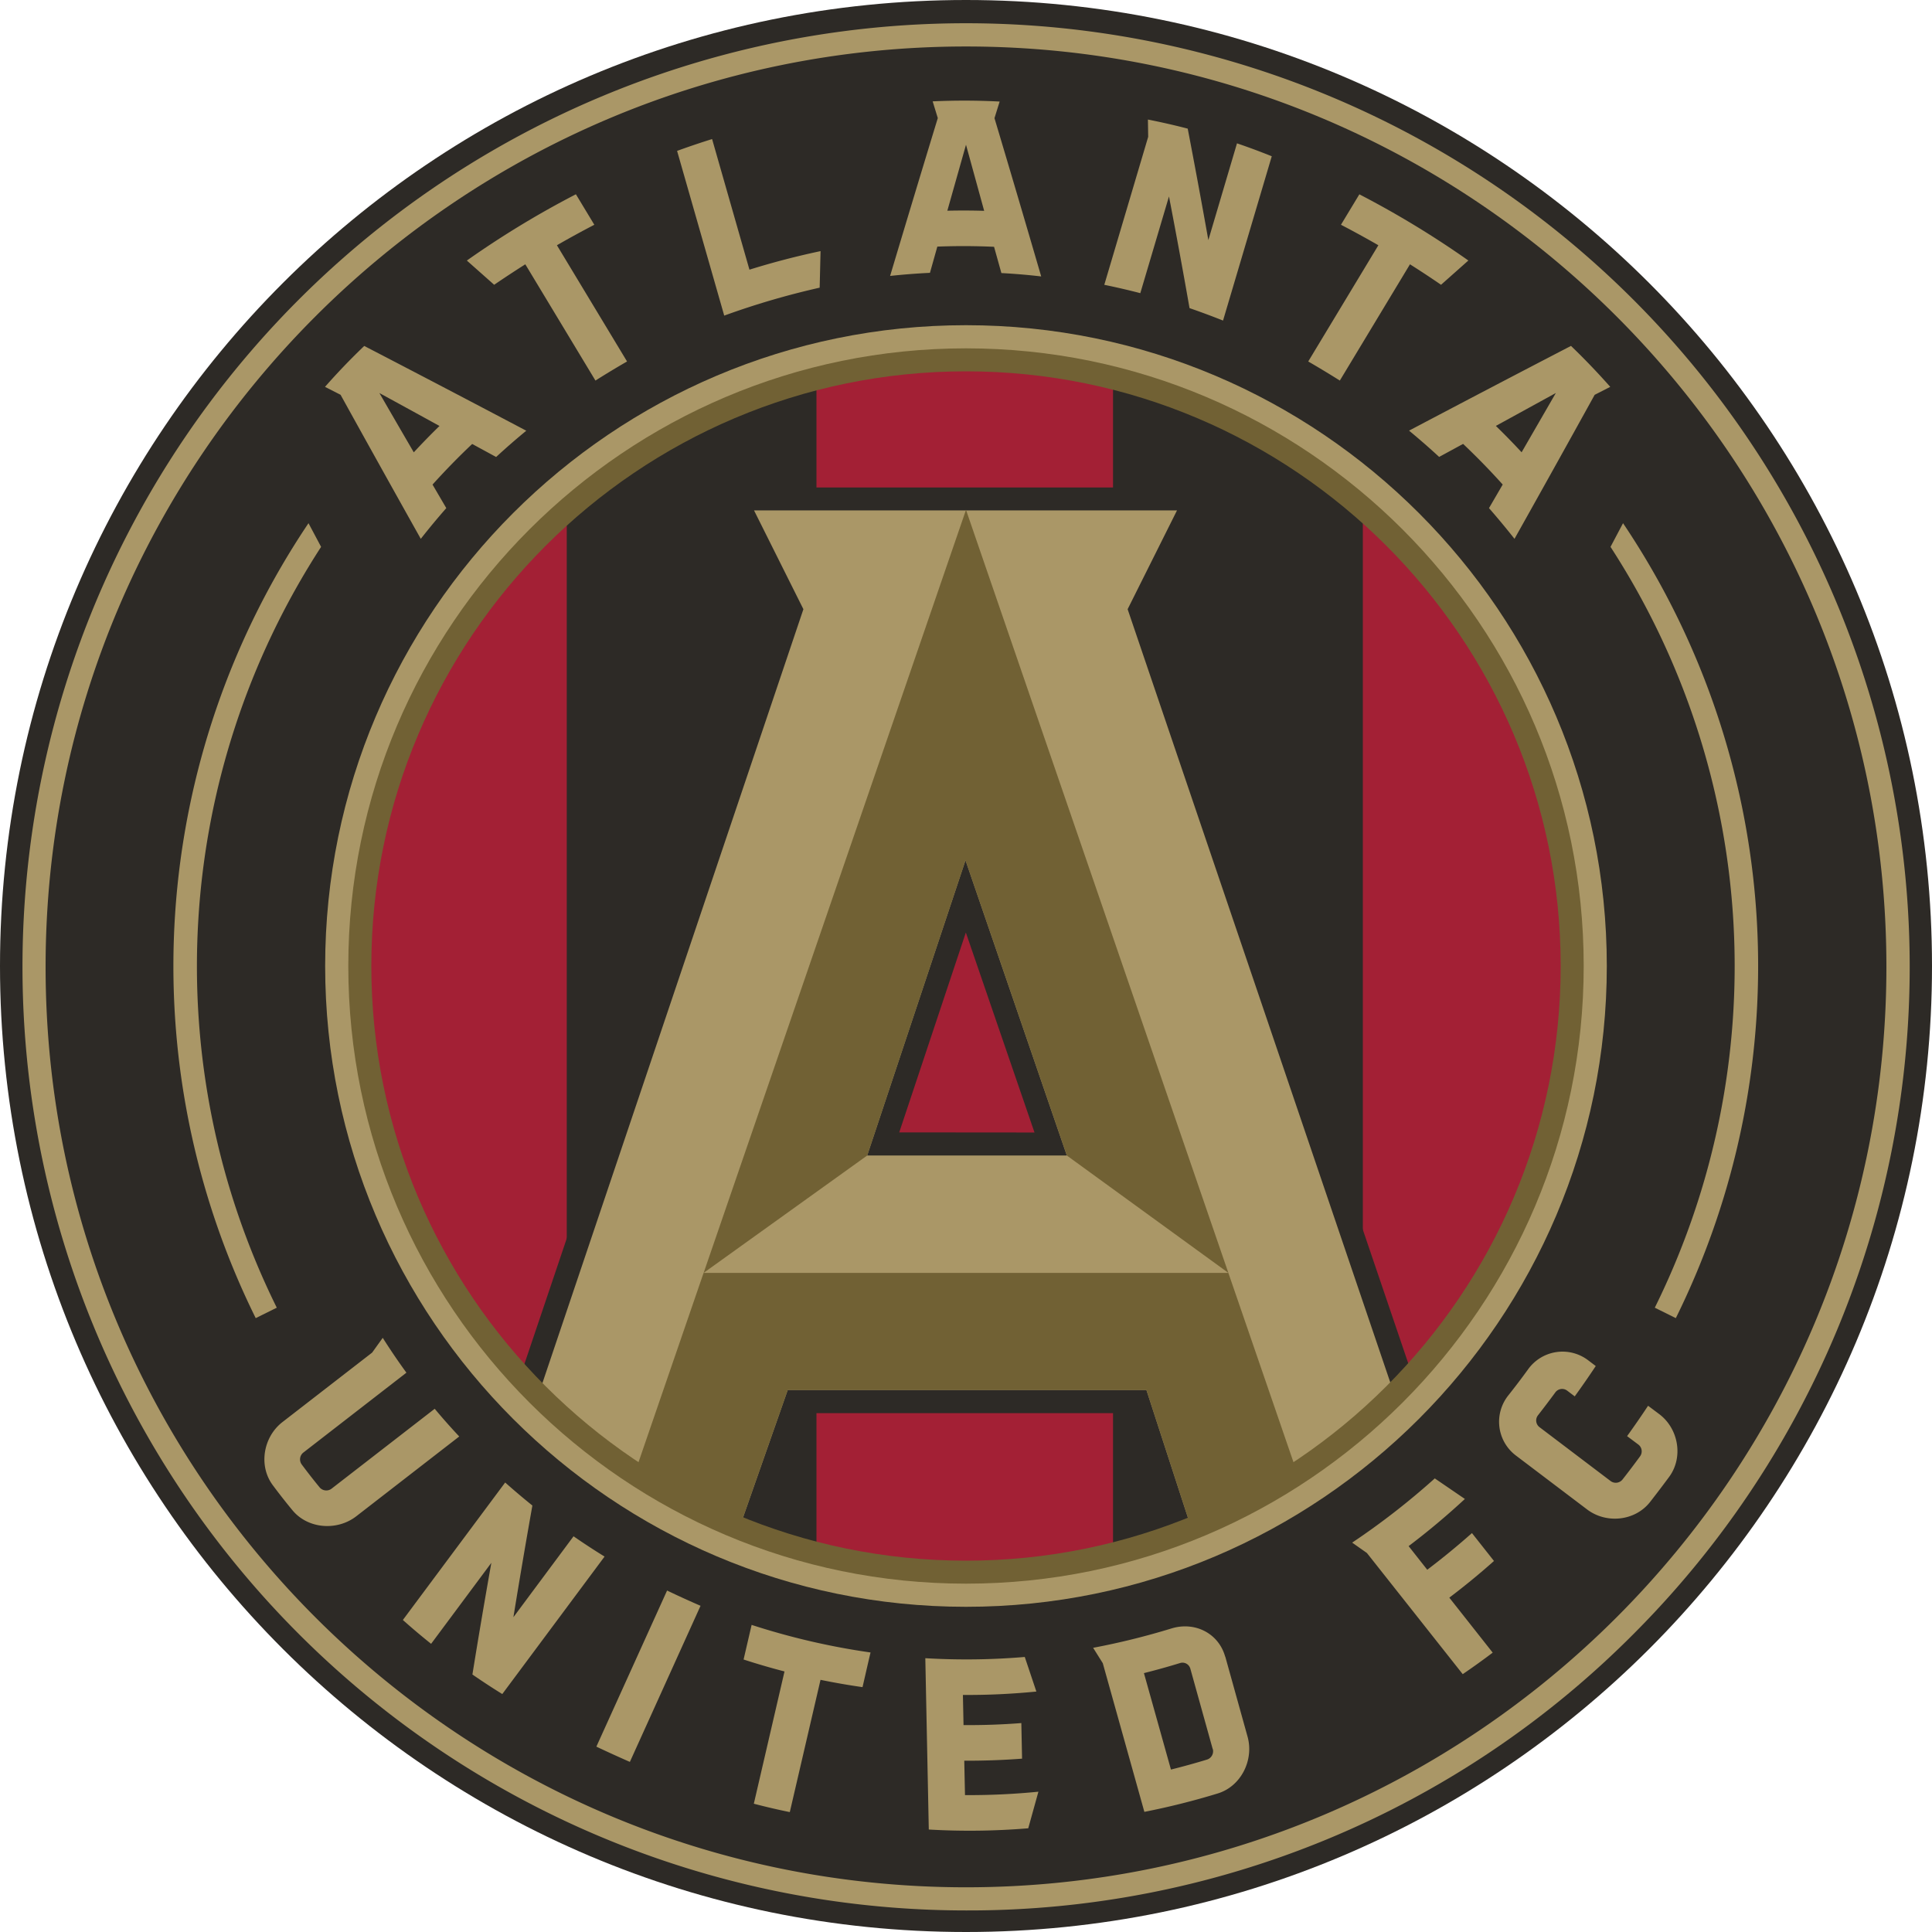 <svg xmlns="http://www.w3.org/2000/svg" fill="none" viewBox="0 0 500 500">
 <g clip-path="url(#99a)">
  <path fill="#2D2A26" d="M500 250c0 138.07-111.94 250-250 250S0 388.07 0 250 111.93 0 250 0s250 111.93 250 250"/>
  <path fill="#AA9767" d="M250 494.42A244.22 244.22 0 0 1 77.31 77.55 244.22 244.22 0 1 1 422.7 422.93 242.6 242.6 0 0 1 250 494.42m0-482.39c-131.34 0-238.2 106.85-238.2 238.2s106.86 238.2 238.2 238.2 238.2-106.87 238.2-238.2c0-131.34-106.86-238.2-238.2-238.2"/>
  <path fill="#A32035" d="M146.68 122.95a163.7 163.7 0 0 0 0 254.1zm206.02-.49v255.06a163.64 163.64 0 0 0 0-255.06M288.05 409.2V90.8a159 159 0 0 0-76.75.17v318.06a159 159 0 0 0 76.75.18Z"/>
  <path fill="#2D2A26" d="m298.29 158.1 15.9-31.94H185.53l15.9 31.95-68.7 203.75 62.35 40.88 13.01-37.02h84.25l11.94 36.74 63.2-40.73zm-65.57 134.96 17.24-51.73 17.77 51.76-35-.03Z"/>
  <path fill="#AA9767" d="m291.83 157.66 12.78-25.57H195.14l12.78 25.57-69.8 206.97 24.08 22.5 12.5 5.88 15.13 6.74 14.04-40.03h92.82l13.51 41.57 25.5-13.66 26.74-22.1zm-67.4 141.38 25.44-76.4 26.22 76.4z"/>
  <path fill="#716134" d="m224.44 299.04-42.34 30.38L250 131.95l67.9 197.47-41.8-30.37-26.23-76.4z"/>
  <path fill="#716134" d="m164.18 381.52 17.91-52.1H317.9l17.5 50.88-26.94 15.64-11.77-36.22h-92.82l-12.65 36.06z"/>
  <path fill="#AA9767" d="M250 415.84c-91.45 0-165.85-74.42-165.85-165.84S158.55 84.16 250 84.16 415.84 158.56 415.84 250 341.44 415.84 250 415.84m0-324.93c-87.73 0-159.1 71.37-159.1 159.09S162.28 409.1 250 409.1 409.1 337.72 409.1 250 337.72 90.91 250 90.91"/>
  <path fill="#716134" d="M250 409.85c-88.15 0-159.86-71.7-159.86-159.85S161.85 90.15 250 90.15 409.86 161.85 409.86 250 338.15 409.85 250 409.85m0-313.75c-84.85 0-153.9 69.03-153.9 153.9S165.13 403.9 250 403.9 403.9 334.87 403.9 250 334.86 96.1 250 96.1"/>
  <path fill="#AA9767" d="m257.36 30.61 1.35-4.33q-8.67-.45-17.34-.05l1.33 4.33a7414 7414 0 0 0-12.34 40.85q5.15-.55 10.31-.8l1.91-6.79q7.35-.28 14.68.05l1.9 6.8q5.15.27 10.3.87a6309 6309 0 0 0-12.08-40.93M250 37.46l4.7 17.1q-4.76-.14-9.53-.03zm114.66 73.99q4 3.3 7.79 6.8l6.2-3.37q5.34 5.06 10.25 10.52l-3.55 6.1q3.4 3.89 6.6 7.95a6822 6822 0 0 0 20.75-37.27l4.03-2.06q-4.86-5.5-10.16-10.6a6775 6775 0 0 0-41.91 21.93m22.44-1.21 15.55-8.53-8.86 15.34q-3.24-3.5-6.66-6.82M351.8 50.29l-4.76 7.88q4.9 2.55 9.68 5.3l-18.15 30.08q4.14 2.4 8.18 4.94L364.9 68.4q4.08 2.58 8.04 5.3l7.07-6.28a243 243 0 0 0-28.21-17.13m-31.66-13.22-7.42 25.07q-2.61-14.67-5.34-28.85-5.12-1.33-10.3-2.35l.07 4.47-11.36 38.3q4.7.96 9.32 2.16l7.42-25.03q2.74 14.2 5.32 28.9 4.34 1.5 8.67 3.22l12.61-42.52a173 173 0 0 0-8.96-3.33M94.28 89.52q-5.3 5.06-10.17 10.6l4.03 2.05a7180 7180 0 0 0 20.76 37.28q3.19-4.07 6.6-7.95l-3.56-6.09q4.92-5.46 10.26-10.51l6.2 3.37q3.79-3.5 7.8-6.8a6474 6474 0 0 0-41.92-21.93m12.8 27.51q-4.47-7.68-8.89-15.33 7.75 4.23 15.55 8.52a186 186 0 0 0-6.65 6.82m41.96-66.77 4.76 7.88q-4.9 2.55-9.68 5.3l18.15 30.08a230 230 0 0 0-8.18 4.94L135.95 68.4q-4.07 2.58-8.06 5.3l-7.07-6.27Q134.32 57.9 149 50.3m44.95 19.47-9.66-33.78a205 205 0 0 0-9.06 3.06l12.2 42.63a203 203 0 0 1 24.7-7.23l.23-9.46a202 202 0 0 0-18.4 4.8M181.3 415.58a251 251 0 0 1-8.66-3.95l-18.3 40.4q4.34 2.05 8.67 3.95zm44 12.07c-.72 3-1.38 5.98-2.08 8.98q-5.46-.78-10.87-1.89l-7.95 34.23a173 173 0 0 1-9.31-2.17l7.94-34.23q-5.33-1.38-10.59-3.09l2.08-8.96a183 183 0 0 0 30.78 7.14m24.25 28.01q7.48.03 14.96-.53l-.19-9.21q-7.46.58-14.96.52l-.16-7.8a180 180 0 0 0 19.01-.88l-3-8.95q-12.85 1.08-25.74.32l.9 44.34c8.57.5 17.18.39 25.74-.32l2.63-9.47q-9.49.94-19 .88zm67.52-26.94c-1.7-6.06-7.85-9.13-13.86-7.3a189 189 0 0 1-20.31 5.02l2.5 3.98 10.76 38.48a191 191 0 0 0 18.98-4.76c6.02-1.84 9.4-8.61 7.74-14.66l-5.78-20.76m-3.23 23.9a2.26 2.26 0 0 1-1.5 2.75q-4.63 1.41-9.33 2.58L296.05 433q4.71-1.18 9.33-2.6a2.1 2.1 0 0 1 2.3.7q.26.34.38.75l5.78 20.77m-165.39-55.05-15.58 20.96q2.31-14.25 4.91-28.9-3.6-2.9-7.04-5.96l-26.48 35.58a178 178 0 0 0 7.31 6.17l15.59-20.96q-2.6 14.64-4.9 28.9a187 187 0 0 0 7.73 5.06l26.47-35.58a184 184 0 0 1-8-5.23m-35.97-33.01-26.67 20.66a2.26 2.26 0 0 1-3.12-.35q-2.37-2.89-4.61-5.9a2.24 2.24 0 0 1 .43-3.1l26.66-20.66a169 169 0 0 1-6.13-9.02l-2.74 3.82-23.2 17.97c-4.97 3.84-6.27 11.3-2.51 16.35q2.44 3.28 5.06 6.45c3.99 4.87 11.56 5.44 16.53 1.6l26.66-20.66q-3.27-3.48-6.34-7.16m252.02 35.55a190 190 0 0 0 14.58-12.22l-7.79-5.32a191 191 0 0 1-21.38 16.62l3.82 2.69 24.79 31.35a188 188 0 0 0 7.76-5.57l-11.23-14.23q5.96-4.5 11.56-9.49l-5.7-7.22a194 194 0 0 1-11.57 9.49l-4.83-6.13m46.45-48.1a10.96 10.96 0 0 0-15.6 2.47q-2.4 3.3-4.93 6.5a10.95 10.95 0 0 0 1.84 15.69l18.42 13.95c5 3.8 12.44 3.03 16.32-1.92q2.52-3.23 4.94-6.5c3.71-5.06 2.44-12.45-2.56-16.23l-2.9-2.17a234 234 0 0 1-5.43 7.86l2.9 2.17a2.2 2.2 0 0 1 .44 3.08 217 217 0 0 1-4.52 5.97 2.23 2.23 0 0 1-3.09.4l-18.42-13.96a2.17 2.17 0 0 1-.39-3.03q2.31-2.96 4.53-5.98a2.17 2.17 0 0 1 3.02-.44l1.98 1.5a233 233 0 0 0 5.44-7.85zm5.81-210.49a199.3 199.3 0 0 1 11.46 196.9l5.44 2.7a205.4 205.4 0 0 0-13.66-205.73zm-333.7 0a199.3 199.3 0 0 0-11.47 196.9l-5.45 2.7A205.4 205.4 0 0 1 79.84 135.4z"/>
 </g>
 <defs>
  <clipPath id="99a">
   <path fill="#fff" d="M0 0h500v500H0z"/>
  </clipPath>
 </defs>
</svg>
